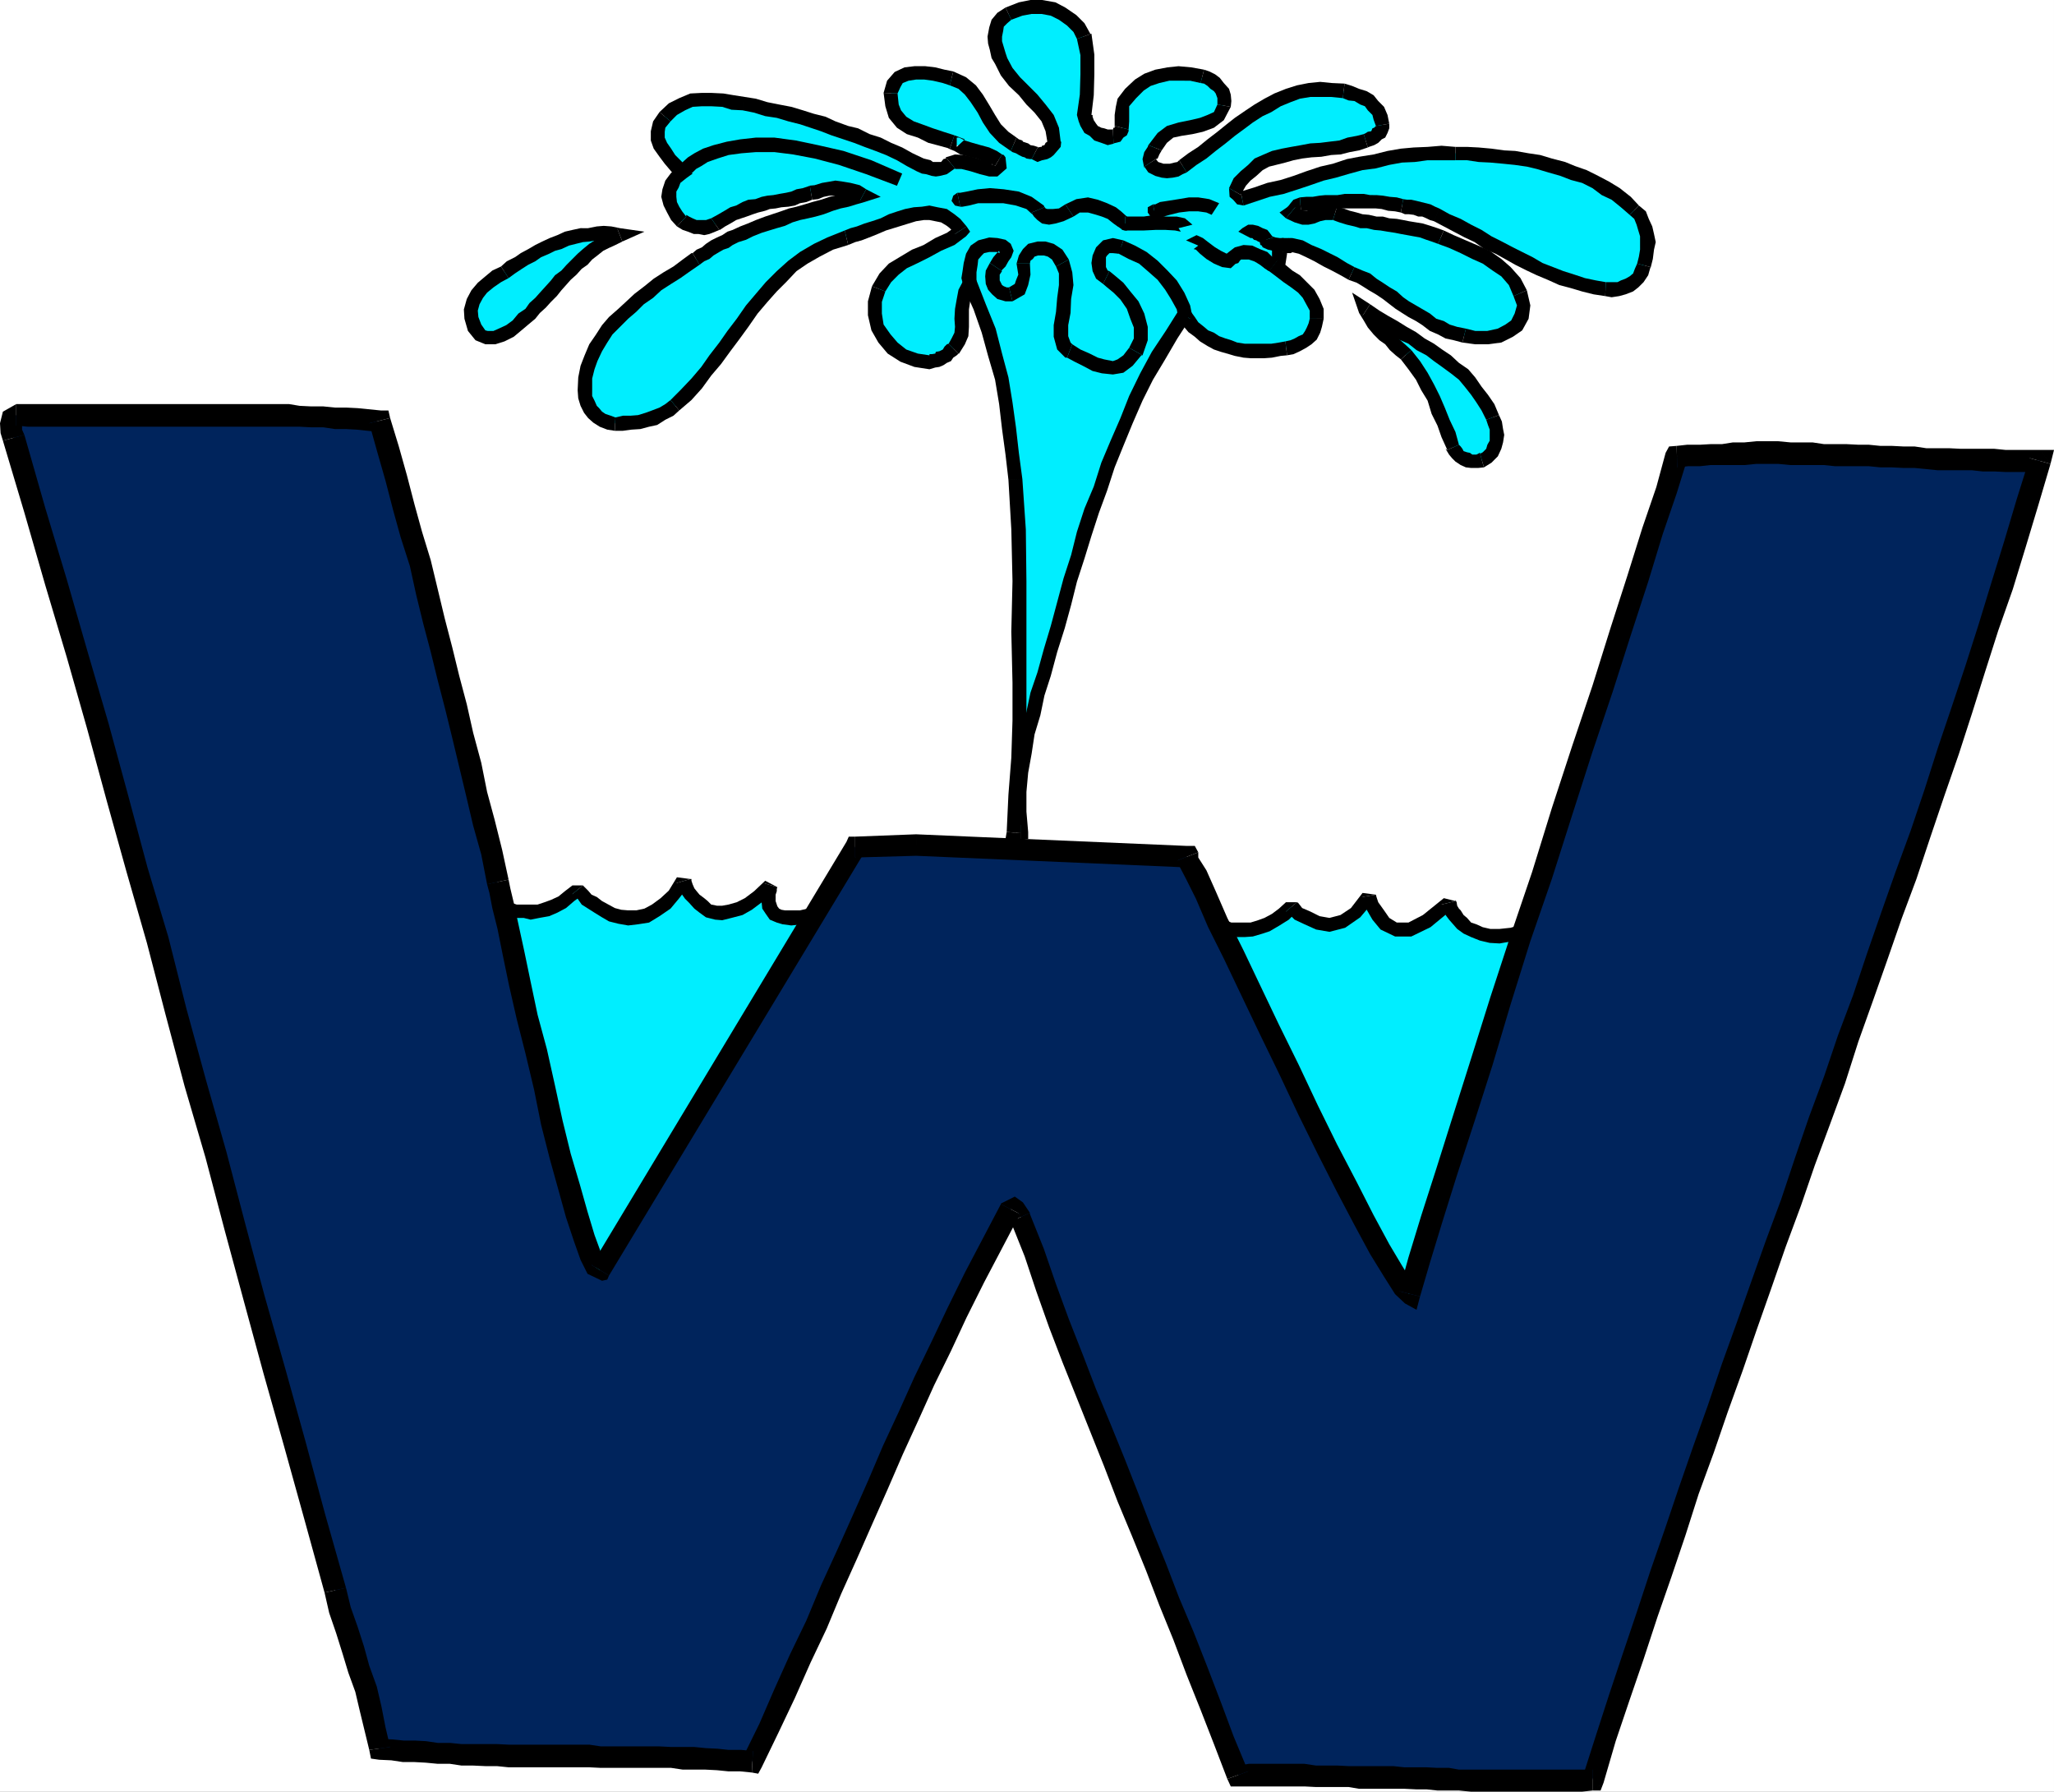 <svg xmlns="http://www.w3.org/2000/svg" width="353.801" height="308.602"><rect width="100%" height="100%" fill="#808080" stroke="none"/><path fill="#fff" fill-rule="evenodd" d="M0 308.602h353.8V0H0v308.602"/><path fill="#0ef" fill-rule="evenodd" d="M83.7 155h.202l.098.2.602.202.597.399.801.3.902.399 1 .2 1.098.1 1.2.2h1.202l1.2-.2 1.597-.1 1.301-.598 1.2-.7 1.5-1 1.3-1.3v.3l.402.399.5.3.797.7.801.699.902.602 1.399.699 1.199.601 1.3.598 1.4.102 1.5-.102 1.6-.398 1.602-.801 1.598-1.301 1.7-1.398 1.6-2.403v.203l.2.399.2.5.3.699.602.602.5.699.699.699 1 .902.898.399 2.203.398 1.399-.199 1.5-.5 1.601-1 1.899-1.098 1.8-1.902v.5l-.101.402v.7l-.3.597.3.703.102.7.199.597.601.703.7.399.898.3h1.3l1.602-.101 1.899-.598 2.398-.703 2.703-1.297 2.399-.402 1.3 1.402.301 2.7-.3 4.199-1.102 5.101-1.898 6-2 6.598-2.403 6.8-2.597 7-2.7 6.9-2.5 6.5-2.5 5.8-2 5-1.601 3.602-1.102 2.699-.398.898-24.899 2.102L83.7 155"/><path fill-rule="evenodd" d="M100.402 152.5h-1.8l-1.301 1-1.102.902-1.297.598-1.101.402-1.2.399H89l-.898-.301-.903-.3-.699-.4-.8-.1-.5-.298-.598-.3h-.2L83.2 156v.102l.403.3.398.098.8.3.802.4.898.402 1.2.398 1.202.102H90.2l1.203.3 1.5-.3 1.7-.301 1.398-.602 1.5-.797 1.402-1.203 1.5-1.097-1.8-.102 1.8-1.5"/><path fill-rule="evenodd" d="m118.902 151.402-2.3-.3-1.403 2.3-1.398 1.297-1.5 1.102-1.301.699-1.398.3h-1.403l-1.199-.1-1.098-.298-2.203-1.203-.898-.699-.899-.398-.601-.7-.602-.601-.297-.301-1.8 1.5.097.102.5.3.301.399.7 1 2.202 1.398 1.297.801 1.203.7 1.598.402 1.7.3 1.702-.203 1.899-.297 1.8-1.101 1.899-1.301 1.5-1.8 1.7-2.2-2.2-.398 2.402-.7"/><path fill-rule="evenodd" d="m133.902 152.8-2.101-1.1-1.899 1.8-1.601 1.2-1.399.702-1.402.399-1.098.199h-.902l-1-.2-.598-.6-.601-.5-.801-.598-.5-.602-.398-.5-.301-.7-.2-.6v-.298h-.199l-2.402.7.102.199v.398l.398.703 1 1.399.7.699.902 1 .898.7 1.102.8 1.597.402 1.203.098 1.598-.398 1.902-.5 1.598-.903 2-1.5 2.102-1.797-2.102-1.3 2.402.699"/><path fill-rule="evenodd" d="m144.402 154.402-2.8 1.098-2.102.902-1.7.399h-2.6l-.598-.102-.403-.199-.297-.398-.101-.301-.2-.602v-1.097l.2-.602v-.398l.101-.301-2.402-.7v.399l-.2.2v.402l-.1.898-.298.7.297.8.102 1 .601.902.7 1 1.199.5 1 .297 1.5.203 1.8-.203 2.098-.5 2.301-.898 3-1.301-1.098-2.098"/><path fill-rule="evenodd" d="m125.8 227.2 1.102-.7.399-.898 1.199-2.301 1.602-3.899 2.097-5 2.301-5.8 2.7-6.5 2.6-7 2.602-6.903 2.399-6.797 2.101-6.601 1.7-6.102 1.097-5.297.5-4.3-.5-3.301L147.5 154l-3.098.402 1.098 2.098 1.402-.398.598.597.102 2.403-.301 4-1.102 5.097-1.699 5.903-2.098 6.597-2.5 6.703-2.402 7-2.7 6.899-2.6 6.398-2.298 5.903-2 4.8-1.703 3.899-1 2.398-.398.903.8-.7.2 2.297h.8l.301-.699-1.101.7"/><path fill-rule="evenodd" d="m99.602 228.602 1.3.8 24.899-2.203-.2-2.297L100.7 227l1.301 1-2.398.602.398 1 .902-.2-1.3-.8"/><path fill-rule="evenodd" d="m84.402 154.102-1.8 1.097 17 73.403L102 228l-17-73.3-1.8 1.3 1.202-1.898-2.5-1.602.7 2.7 1.8-1.098"/><path fill="#0ef" fill-rule="evenodd" d="M206.7 158.102h.1l.2.3.602.098.5.402 1 .297.699.203 1 .399L212 160l1.102.102h1.3L215.7 160l1.403-.3 1.3-.5 1.297-.7 1.403-1.098 1.3-1.3.399.398.898.7 1.403.902 1.699.8 2.199.297 2.3-.5 2.4-1.5 2.1-2.797.2.399.402 1.199.899 1.602 1.3 1.5 1.801.898h2.297l3.203-1.3 3.7-3.298v.098l.097.5.203.402.2.598.597.602.602.8.601.7 1 .699 1.098.601 1.2.399 1.5.3 1.6.2 2-.2 2.302-.6 2.597-.802 2.703-1.199 2.399-.5 1.3 1.2.301 2.902-.3 4.097-1.102 5.301-1.898 5.902-2 6.598-2.403 7-2.597 6.902-2.7 6.797-2.601 6.403L254 217l-2.098 4.902-1.601 3.797-1 2.5-.399.801-11.601 1.2-30.602-72.098"/><path fill-rule="evenodd" d="M223.402 155.402H221.5l-1.2 1.098-1.198.902-1.301.7-1.102.398-1.297.402h-3.3l-1-.402-1-.098-.7-.402-.703-.2-.699-.398-.398-.203-.2-.199-1.3 2.102v.097l.3.203.598.297.8.301.7.402 1.2.297.8.102 1.3.5 1.302.101h1.3l1.399-.101 1.699-.5 1.2-.399 1.702-1 1.598-1 1.402-1.402H221.5l1.902-1.598"/><path fill-rule="evenodd" d="m237 154.102-2.3-.301-2 2.601-1.798 1.2-1.902.5-1.7-.301-1.6-.801-1.4-.598-.698-.902-.2-.098L221.5 157l.5.402 1 1 1.7.797 2 .903 2.3.398 2.7-.7 2.6-1.8 2.7-3.2-2.398-.3 2.398-.398"/><path fill-rule="evenodd" d="m250.7 155.2-2-.5-3.598 2.902-2.5 1.3h-2l-1.301-.8-.899-1.301-1-1.399-.3-.902-.102-.398-2.398.398.097.7.602 1.3 1.101 1.902 1.399 1.7 2.5 1.199h2.8l3.301-1.602 4-3.297-2.101-.601 2.398-.602"/><path fill-rule="evenodd" d="m267.3 157.402-2.6 1.098-2.5.7-2 .6-1.9.2h-1.6l-1.298-.3-1.101-.5-.899-.298-.703-.8-.597-.5-.5-.801-.301-.301-.301-.5-.098-.598-.203-.402v.2l-2.398.6v.2l.398.402.203.399.098.8.602.801.699.797.699.801 1.102.8 1.3.602 1.5.598 1.7.402 1.699.098 2.3-.398 2.098-.403 2.801-.898 2.902-1.102-1.101-2.297"/><path fill-rule="evenodd" d="m248.902 230.3 1-.698.399-.903 1-2.5 1.699-3.797 2-4.902 2.402-5.898 2.797-6.301 2.5-7 2.602-7 2.398-7 2.203-6.602 1.7-6 1-5.297.597-4.3-.597-3.2-2.102-2.101-3.2.601 1.102 2.297 1.5-.5.598.602.102 2.3L270.3 166l-1.102 5.102L267.5 177l-2.2 6.7-2.3 6.902-2.7 7-2.6 6.699-2.5 6.398-2.298 5.903-2 5-1.601 3.699-1.301 2.398-.3 1 1-.699.202 2.3h.7l.3-.698-1 .699"/><path fill-rule="evenodd" d="m236.2 230.7 1.1.702 11.602-1.101L248.7 228l-11.597 1 1.3.8-2.203.9.403.702h.699l-1.102-.703"/><path fill-rule="evenodd" d="m207.402 157-1.8 1.5 30.597 72.2 2.203-.9-30.601-72.198-1.7 1.5 1.301-2.102-3.3-2.2 1.5 3.7 1.8-1.5"/><path fill="#00245c" fill-rule="evenodd" d="m242.7 222.902 1.702-5.703 2.2-7.199 2.699-8.3 2.8-9.098 3.098-9.7 3.403-10.5L262 161.7l3.5-10.898 3.7-11 3.402-10.7 3.3-10.601 3.297-9.7 3-9.198 2.5-8.102 2.203-7 1.899-5.898 2-.102h2l1.8-.2h2l1.899-.3h13.7l2 .3h3.902l2 .2h1.8l2 .102h2l2 .199h1.899l2 .101h3.898l2 .297h2l1.801.102h9.902L349.2 86.5l-2.097 7.402-2.301 7-2.301 7.2-2.3 7.097-2.298 7-2.402 7.203-2.398 7.098-2.301 7.2-2.399 7.1-2.601 6.802-2.301 7.199-2.7 7-2.3 7-2.598 7.199-2.402 7-2.598 7.102-2.5 7-2.5 7.199-2.402 7.101-2.598 6.899-2.601 7.199-2.399 7.102-2.601 7-2.399 7.097-2.3 7.203L286 271l-2.398 7-2.301 7.2-2.399 7-2.3 7.3-2.301 7H272.5l-2 .3h-11.398l-2-.3H251.3l-1.7-.098h-5.699l-2-.203H238l-1.8-.098h-3.9l-1.898-.3h-17.101l-2.5-6-2.301-6-2.398-5.899-2.403-6-2.297-6.101-2.402-5.899-2.398-6-2.5-5.902-2.301-6-2.399-6.098-2.3-5.902-2.2-6-2.5-6-2.3-6.098-2.2-6-2-6.203-.402-.597-.5-.801-.598-.301-.3.2-3.2 5.8-3.101 6-2.899 5.902-2.8 6.098-2.903 5.902-2.699 6-2.598 5.899-2.703 6.101-2.597 6-2.801 5.899-2.602 6-2.699 6.101-2.598 5.899-2.703 6-2.699 5.699-3 6-2-.3h-2l-2-.098-1.898-.2h-4l-2-.101h-4l-2-.301h-16.2l-2-.098h-7.8L81.5 302.2h-2l-2-.2h-2.098l-4-.398h-2l-2-.199-2.101-.203-.602-3.398-.797-3.602-.902-3.398-1.098-3.301-1.101-3.3-1.102-3.4-1.097-3.6-.903-3.4-3.398-12.6-3.602-12.5-3.398-12.5-3.5-12.5-3.399-12.4-3.3-12.3-3.403-12.399-3.297-12.3-3.3-12.301-3.403-12.098-3.297-12.5-3.601-12.203-3.399-12.297-3.703-12.5L6 87.902 2.402 75.5 2 74.2l-.2-1.298.2-1 .8-.402h2l1.9.101h19.702L28.2 71.5h17.602l1.898.101h3.903l2 .301H55.7l2 .098h1.903l2 .2 2 .1 1.699.302 1.601 4.898 1.399 4.8 1.3 4.9 1.301 5 1.399 4.902 1.3 4.8 1.098 4.899 2.602 10 1.3 4.898 1.098 4.903 1.203 5.199L82 136.699l1.3 5 1.302 5.102 1.097 5.101.301 1.5.602 2.598 1 3.7.898 4.5 1.102 5.3 1.3 5.602L92.301 181l1.5 6.3 1.199 6 1.5 6 1.5 5.302 1.3 4.699 1.302 4 1 3.101 1 1.899.699.5 44-73 10.5-.301 46.601 2 .399.902L206 150.7l1.602 3.403 2.199 4.8 2.699 5.5 2.902 6.2 3.2 6.8 3.398 6.899 3.402 6.8 3.297 6.801 3.301 6.399 2.902 5.898 2.7 4.903 2.3 3.898 1.797 2.7 1 1.202"/><path fill-rule="evenodd" d="m288.8 76.8-1.898 1.2-1.601 5.902-2.399 7-2.601 8.297-2.899 9-3.101 9.903-3.5 10.398-3.5 10.7-3.399 11-3.703 10.902-3.5 10.699-3.297 10.5-3.101 9.8-2.899 9.2-2.601 8.101-2.2 7.2-1.601 5.8 3.602.899 1.699-5.801 2.101-6.898L251 202.3l3-9.2 3.102-9.699L260.199 173l3.403-10.898 3.699-10.7 3.5-11 3.5-10.902 3.5-10.398 3.101-9.7 3-9.203 2.5-8.199 2.399-7 1.8-5.8-1.699 1.3-.101-3.7-1.301.102-.598 1.098 1.899-1.2"/><path fill-rule="evenodd" d="m353.2 79.902-1.798-2.402H345.5l-2-.2h-5.8l-2-.1h-3.9l-2-.298h-1.898l-2-.101h-2l-2-.2h-1.8l-2-.101h-3.903l-2-.3h-3.797l-2.101-.2H302.5l-2 .2h-2l-1.898.3h-2l-1.801.102h-2.2l-1.8.199.101 3.699 1.899-.2h2l1.8-.198h5.899l2-.2h3.8l2.102.2h5.797l1.903.199h5.8l2 .199h2l2 .102h1.899l4 .398h5.898l1.801.2h2l2 .1h5.902l-1.8-2.398 3.597 1 .602-2.402h-2.399l1.797 2.402"/><path fill-rule="evenodd" d="m274.3 308.402 1.9-1.3 2.1-7.2 2.4-7.101 2.402-7 2.398-7.301 2.402-6.898 2.399-7.102 2.3-7.2 2.598-7.1 2.403-7 2.597-7.2 2.403-7 2.5-7.098 2.5-7.203 2.597-7 2.403-7 2.597-7 2.602-7.097 2.3-7.2 2.5-7 2.5-7.101 2.5-7.2 2.5-6.699 2.399-7.203 2.402-7.097 2.5-7.2 2.297-7.101 2.203-7 2.297-7.2 2.5-7.101 2.203-7.2 2.2-7.3 2.097-7.098-3.597-1-2.2 7-2.203 7.399-2.199 7.101-2.2 7.2-2.3 7.199-2.3 6.898-2.4 7.102-2.3 7.199-2.398 7.102-2.602 7.097-2.398 6.801-2.5 7.2-2.403 7.202-2.597 6.899-2.403 7.101-2.597 7-2.403 7-2.398 7.2-2.602 7-2.597 7.3-2.403 6.797-2.597 7.203-2.403 7.098-2.5 7-2.5 7.2-2.398 7.1-2.5 7.2-2.301 7-2.398 7.102-2.403 7.199-2.297 7.101-2.3 7.2 1.699-1.301v3.601h1.398l.5-1.3-1.898 1.3"/><path fill-rule="evenodd" d="m211.402 306.402 1.899 1.297h11.398l2 .102h5.602l1.8.3h7.801l2 .098h1.797l1.903.203h3.699l2.101.2H272.5l1.8-.2v-3.601h-23l-1.698-.301h-2l-1.903-.098h-3.797L240 304.2h-7.7l-1.898-.098H226.7l-2-.3h-9.597l-1.801.3 1.699 1-3.598 1.301.598 1.297h1.3l-1.898-1.297"/><path fill-rule="evenodd" d="m174.102 210.402 2.398 6 2 6 2.2 6.2 2.3 6 2.402 6 4.797 12 2.301 6 2.5 6 2.402 5.898 2.297 6 2.403 5.902 2.3 6.098 2.399 6 2.3 5.902 2.301 6 3.598-1.3-2.5-6-2.2-5.903-2.3-6-2.398-6.097-2.5-5.903-2.301-6-2.399-5.898-2.3-6-2.403-6.102-2.398-5.898-2.5-6-2.301-6-2.398-6.102-2.2-6-2.101-6.097-2.399-6v-.2l-3.3 1.5"/><path fill-rule="evenodd" d="m175.7 209.102-.2.199-1.3.398h-.5l.1.301.302.402 3.3-1.5-.601-.902-.602-.898-1.398-1-2.399 1.199v.101l3.297 1.7"/><path fill-rule="evenodd" d="m129.5 305.3 1.7-.898 2.902-6 2.8-5.902 2.7-6.098 2.8-5.902 2.5-6 2.7-6 2.597-5.898 2.703-6.102 2.598-6 2.7-5.898 2.702-6 2.899-5.903 2.699-5.797 3-6 3.102-5.902 3.097-5.898-3.297-1.7L166.2 219.2l-3 6.102-2.7 5.698-3 6.2-2.7 6-2.698 5.8-2.602 6.102-2.7 6.097-2.6 5.801-2.798 6.102-2.5 6-2.8 5.8-2.7 6-2.601 6-2.899 5.899 1.797-1.2-.199 3.7 1.102.199.597-1.098-1.699.899"/><path fill-rule="evenodd" d="m63.602 301.402 1.699 1.7 2.101.097 2 .301h2l1.899.102 2.101.199H77.5l2 .3h2l2.102.098h2l2 .203H101.5l2 .098h12.102l2 .3h3.898l2 .102 2 .2h2l2 .199.2-3.7-2-.199h-2.2l-1.898-.203-2-.097-2-.2h-4l-2-.101H103.5l-2-.3H87.602l-2-.099H79.5l-2-.203h-2.098l-2-.297-1.8-.101h-2l-2-.2-2-.101 1.597 1.402-3.597.5.3 1.5 1.399.2-1.7-1.7"/><path fill-rule="evenodd" d="m55.902 274.3.797 3.5 1.203 3.5L59 284.8l1 3.302 1.2 3.3.8 3.399 1.602 6.601 3.597-.5-.797-3.402-.703-3.598-.797-3.402-1.3-3.598-.903-3.3-1.097-3.403-1.2-3.398-.8-3.301-3.7.8"/><path fill-rule="evenodd" d="m.5 75.902 3.7 12.399 3.6 12.5 3.7 12.398L15 125.5l3.402 12.5 3.399 12.2 3.5 12.202L28.5 174.7l3.3 12.403 3.602 12.3 3.297 12.5 3.301 12.2 3.402 12.5 3.5 12.398 3.5 12.602 3.5 12.699 3.7-.801L56 260.8l-3.398-12.6-3.5-12.598-3.5-12.301L42.3 211 39 198.402l-3.5-12.3-3.398-12.403L29 161.402l-3.598-12-3.3-12.3-3.403-12.5-3.597-12.301L11.5 99.8 7.8 87.5 4.2 74.902l-3.7 1"/><path fill-rule="evenodd" d="m2.8 69.602-2.3 1.3-.5 2 .102 1.7.398 1.3 3.7-1L3.8 74v-1.098h-.1l-.9.399v-3.7"/><path fill-rule="evenodd" d="m67.2 72-1.598-1.3-4-.4-2-.1h-1.903l-2-.2h-2.097l-2-.098-1.801-.3h-47V73.3l2 .199h46.8l2 .102H55.7l2 .3h1.903l1.8.098 1.899.2 2 .202-1.7-1.5L67.2 72l-.297-1.3h-1.3L67.2 72"/><path fill-rule="evenodd" d="m87.602 151.5-1.102-5.098-1.3-5.203-1.298-4.797-1-5L81.5 126.2l-1.098-4.898-1.3-4.899-1.2-4.902-1.3-5-1.2-5-1.203-5-1.5-4.898-1.297-4.7-1.3-5-1.403-5L67.2 72l-3.597.902 1.398 5 1.402 4.899 1.297 5L69 92.5l1.602 5 1.097 5 1.203 4.902 1.297 4.899 1.203 4.898 1.297 5 1.203 4.903 2.399 10 1.199 5.097 1.402 5 1 5.102 3.7-.801"/><path fill-rule="evenodd" d="m101.902 217.902 1-.902 1.399.3-.801-1.6-1.098-3-1.203-4-1.297-4.598-1.601-5.403L96.902 193l-1.3-6-1.403-6.3-1.597-5.9-1.2-5.698-1.101-5.301-1-4.602-.801-3.699-.598-2.5-.3-1.5-3.7.8.399 1.5.5 2.602.898 3.598.903 4.5 1.097 5.3L89 175.5l1.5 5.902L92 187.7l1.2 6 1.5 5.903L96.2 205l1.3 4.7 1.402 4.202L100 217l1.2 2.402 2.5 1.2 1.202-.903-1.203.903.903-.2.3-.703-3-1.797"/><path fill-rule="evenodd" d="m147.3 144.102-1.5.898-43.898 72.902 3 1.797 44-72.898-1.601.898v-3.597h-1.102l-.398.898 1.5-.898"/><path fill-rule="evenodd" d="m157.8 143.7-10.5.402v3.597l10.5-.297V143.7m48.602 3.1-2-1.1-46.601-2v3.702l46.601 2-1.601-1.203 3.601-1.398-.601-1.102h-1.399l2 1.102"/><path fill-rule="evenodd" d="m241 222.402 2.7-1.203-.598-.597L241.5 218l-2.2-3.7-2.698-5-2.903-5.698-3.398-6.5-3.301-6.7-3.3-7-3.4-6.902-3.198-6.7-2.903-6.1-2.797-5.598-2-4.602-1.601-3.598-1.399-2.203v-.898l-3.601 1.398.3.903 1.2 2.3 1.699 3.399 2.102 4.898 2.699 5.403 3 6.3 3.199 6.7 3.402 7 3.297 7L227 198.8l3.3 6.5 3 5.699 2.7 5 2.402 3.902 1.899 3L242 224.5l2.602-1.2-2.602 1.2 2 1.102.602-2.301-3.602-.899"/><path fill="#0ef" fill-rule="evenodd" d="m86.902 46.7 1.2-.7 1.097-.7 1.102-.698L91.6 44l1-.8 1.4-.5 1.3-.5 1-.598 1.302-.301 1.3-.399 1.297-.402 1.102-.2 1.5-.198H104l2.602.398-1.102.5-1.2.602-1 .699-1.1.699-1 .7-1 1-.9.702-1 .899-.8 1-1 .898-.598 1.102-1 .898-.902 1L93 52l-.8 1.2-1 .8-.9.902L89 56l-1.3 1-1.2.7-1.3.6h-1.298l-1-.6-1.203-1.298-.5-1.5v-1.601L81.5 52l.8-1.3.9-1.098 1.1-1 1.302-1 1.3-.903"/><path fill-rule="evenodd" d="m107.2 41.602-.4-2.301-1.5-.301-1.3-.098-1.2.098-1.5.3H100l-1.398.302-1.301.3L96 40.5l-1.3.5-1.298.602-1.203.597-1.199.703-1.3.7-1 .699-1.4.699-1 .902 1.302 2 1.097-.8 1.203-.801L91 45.6l1.2-.6 1-.7 1.402-.6 1-.5 1.097-.298L98 42.301 99.2 42l1.202-.3 1.098-.098 1.3-.2h2.4l1.3.2-.2-2.301.9 2.3 3.8-1.699-4.2-.601.4 2.3"/><path fill-rule="evenodd" d="m92.2 54.902.8-1L94 53l.902-1 1-1 .797-1 .801-.898.8-.903 1-.898.9-1 1-.7.8-.902.902-.699 1-.8 1-.5 1.098-.5 1.2-.598-.9-2.301-1.398.601-1.203.598-1.097.8-1.102.7-1.098.902-.902.797-.898.903-1 1-.903 1-1.097.8-.7.899-.902 1-1 1.101-.8.899-1 .898-.7 1 1.7 1.703M80.602 57l1.3 1.602 1.7.699H85.3l1.601-.5L88.5 58l1.2-1 1.3-1.098 1.2-1-1.7-1.703-1.2.801-1 1.2-1.1.8-1.298.602L85 57h-1l-.398-.098-.7-1-2.3 1.098M86.3 45.902l-1.5.7-1.198 1-1.301 1.097L81.199 50l-.797 1.5-.5 1.8.098 1.602.602 2.098 2.3-1.098-.5-1.3-.101-1.102.3-1.098.598-1.101.703-.899L85 49.5l1.3-.898 1.302-.7-1.301-2"/><path fill="#0ef" fill-rule="evenodd" d="m242.3 61.2-1-.9-1-1-1-.8-.898-.8-1-.798-.703-1.203-.699-1.097-.598-1.102 1.598.902 1.402.899L240 56.402l1.7.899 1.402 1 1.699.898 1.5 1 1.398 1 1.602 1.102 1.398 1 1.203 1.199 1.297 1.3 1.102 1.4 1.101 1.402.899 1.597.8 1.703.301 1 .2 1 .097 1-.097 1.098-.2.902-.5 1-.703.899-1 .5-.898.199h-.7l-.699-.2-.8-.398-.801-.3L251 78l-.598-.5-.101-.598-1-2-.602-2.101-1-2.102-.699-2-1.098-2.097-.902-1.7-1.3-2-1.4-1.703"/><path fill-rule="evenodd" d="m236 52.402-1.898 1.5.8 1.297.7 1.203 1 1.2 1 1 1 .699.8 1 1 .898.899.703 1.8-1.601-1.101-1-.898-.801-.801-.898-1-.7-.899-1-.8-1-.5-.902-.5-.8-1.903 1.202 1.301-2-3.098-2 1.2 3.5 1.898-1.5"/><path fill-rule="evenodd" d="m258.2 71.5-.798-1.898L256.301 68l-1.102-1.398L254.102 65l-1.2-1.398-1.601-1.102-1.399-1.3-1.5-1-1.402-1-1.598-.9-1.5-1.1-1.601-.9-1.602-1-1.597-.898-1.5-.902L236 52.402l-1.3 2 1.702 1.098 1.399.902 1.601.899L241 58.5l1.602.7L244 60.3l1.7.9 1.3 1 1.402 1 1.5 1.1 1.399 1.102 1 1.2L253.402 68l.899 1.3.898 1.4.801 1.6 2.2-.8"/><path fill-rule="evenodd" d="m255.602 80.5 1.3-.8L258 78.601l.602-1.301.3-1.102.2-1.297-.2-1-.203-1.3-.5-1.102-2.199.8.3.9.302.8v1.902l-.403.7-.199.699-.598.601-.703.399.203-.301.7 2.5"/><path fill-rule="evenodd" d="m249.3 77.5-.3-.2.602 1 .5.602.597.598.903.602.898.398.902.102h1.2l1-.102-.7-2.5-.601.3h-.7l-.402-.3-.5-.098-.597-.203-.2-.398-.3-.399-.301-.3-2 .898"/><path fill-rule="evenodd" d="m241.3 61.902 1.302 1.7 1.3 1.8.899 1.797L245.902 69l.7 2.3 1 2 .699 2 1 2.2 2-.898-.602-2.2-1-2.101-.797-2-.902-2.102-1-2-1.098-2-1.3-2-1.5-1.898-1.801 1.601"/><path fill="#fff" fill-rule="evenodd" d="m193.8 72.902-2.1 5.399-2 5-1.7 5.601-1.898 5.297-1.602 5.403-1.5 5.597-1.598 5.5-1.601 5.5-1 3.301-.899 3.3-.8 3.4-.403 3.3-.597 3.602-.2 3.3-.203 3.399.203 3.5h-1.5l.598-6.399.402-6.402.297-6.398v-6.5l-.199-8.801.2-8.7-.2-8.902-.7-8.699-.198-2.398-.403-2.403-.097-2.398-.403-2.399h20.102M117 37.7l-.7-.798-.698-1.203-.102-.898-.3-1.102.3-1.097.3-1.102.5-.898 1.2-.903-1-1.097-1-1.2-1-1-.7-1.3-.5-1.102-.1-1.3.402-1.298L114.5 20l1.5-1.3 1.5-.7 1.602-.598 1.8-.101h1.598l1.902.101 1.797.2 1.903.398 2 .3 2.097.4 1.903.6 2 .5 1.8.5 2 .602 1.899.5 1.8.598 2 .7 1.899.702 1.7.797 2 .801 1.702.602 1.899 1 1.8.8 1.899 1 .7.2.702.398.797.102h1.203L162.5 29l.7-.398.6-.602.7-.098 1.3.098 1.7.402 1.602.297 1.398.403h1.2l.5-.403-.098-1.297-1-.3-1-.5-1.602-.403-1.398-.597-1.301-.301-1-.301-.602-.398-.297-.2-1.8-.703-1.801-.398-1.801-.602-1.7-.699-1.398-.898L154.2 19.8l-.699-1.7v-2l.402-1.699.899-1 1.3-.601 1.399-.399h1.7l1.702.399 1.597.2 1.3.402 1.802.899 1.5 1.101L168.199 17l1.102 1.7 1.101 1.902 1.098 1.5 1.402 1.597 1.7 1.301.398.102.5.199.402.101.598.2.3.3.302.098.597.2.5.202.602.2h.601l.5-.2.5-.402.399-.098.398-.601.203-.301.098-.598-.3-2.3-.7-1.801-1.3-1.602L177.7 17l-1.2-1.398-1.7-1.5-1.3-1.7-1.098-1.8-.3-1.102-.403-1.098-.199-1.101-.098-1 .098-1.2.3-1.101.802-.898 1.097-.7 2-1 1.801-.3h2l1.902.597 1.598.703 1.7 1 1.1 1.297.9 1.703.702 3.098v3.3l-.601 7v.802l.398.699.602.699.601.602.7.5.898.3.8.297 1-.297.4-.101.5-.399.402-.3.199-.5v-3.403l.398-.898 1-1.7 1.5-1.402 1.5-1 1.703-.699 1.7-.3H203l2 .1 2 .5 1 .102.7.297.702.602L210 15l.5.7.2.702.1 1-.1.899L210 20l-1.5.902-1.7.5-1.6.297-1.798.403-1.902.597-1.398 1L199 25.301l-.398.699-.403.7-.398.702.3.598.7.7.601.402.899.199.699.199.7-.2 1-.198.402-.102.597-.398 1.703-1.2L207 26.2l1.7-1.2 1.6-1.3 1.7-1.098 1.402-1.301 1.7-1.2L216.699 19l1.703-.898L220 17.3l2-.899 1.7-.402 1.902-.398 1.8-.2h2l2 .297L232.7 16l1 .3 1.203.602.899.5.8.899.7 1 .5.8.398 1.301V22l-.199.3-.398.4-.301.402-.602.3-.5.297-.398.301-.5.2-1.602.5-1.398.402-1.602.199-1.699.101-1.398.2-1.7.398-1.601.2-1.7.202-1.5.297-1.601.403-1.2.5-1.6.8-1 .899-1.098 1-1.2 1.199-.703 1.5v.2l.403.5.597.3h.3l2.102-.398 2.5-.801L220.8 32l4.601-1.398 2.2-.602 2.398-.7 2.102-.6 2.5-.5 2.097-.598 2.403-.301L241.3 27l2.398-.398 2.203-.2h4.797l2 .2h2l2.203.097 4 .602 2.098.101 2.2.598 2 .402 2 .598 1.8.7 2 .702 1.902.899 1.7 1.101L280 34.801l1.602 1.5.398.3.2.399.3.3.2.4h-33.798l-.5-.098L248 37.3h-.3l-.298-.301-.601-.398-.801-.2-.598-.101-.8-.301-.7-.098L243 35.7l-.7-.098-.8-.199-1.098-.203-2.203-.398h-1.097L236 34.6h-5.598l-1 .2h-2.101l-1.2.199-1.101.2h-1.098l-.3.202-.5.297-.301.602-.399.3 1 .7h2.899l1-.301.8-.399H229l1 .301h.3l.4.098.3.3h.7l.402.302h.398l.402.097h-69.5l-.902-.398-1-.399-1-.3h-1.098l-1.203.3-1 .098-1.297.3-1.101.4h-20.2l1.899-.4 1.602-.698 1.8-.602 1.7-.398L143.5 35l1.602-.398 1.8-.602 1.7-.398L147.5 33l-1.098-.398-1.101-.2h-1.399l-1 .2-1.101.199-1 .199-1.2.402-1 .2-.8.097-.899.301-1 .3-.902.102-.898.2-.903.199-2 .398-1 .203-.898.297-.801.301-1 .3-.898.602-1 .399-.801.398H117"/><path fill="#fff" fill-rule="evenodd" d="m124.8 37.7-.398.202-.402.2-.398.199-.301.398-.801.203-.598.399H120.5l-.898-.301-.7-.098-.703-.402-.699-.398v-.2h-.3l-.2-.203h7.8m30 .001-1.3.402-1 .398-1.3.5-1.098.3-1.2.602-1.101.399-1 .398-1.2.301-2.5 1-2.3 1-2.301 1.3-2 1.602-2 1.7-1.7 1.898-1.6 1.8-1.7 2-1.598 2.2-1.5 2.2-1.601 2-1.5 2.202-1.7 2L120 66.2l-1.8 1.8-1.9 1.902-.8.598-.898.602-1 .398-1 .5-1 .3-1.102.302-1.2.199-1.1.101h-2.298l-1.101-.101-.899-.5-1-.399-.703-.8-.597-.801-.403-.801-.297-1.2-.203-1.1.203-2 .399-1.9.601-1.698.7-1.7.898-1.601 1.102-1.399 1.3-1.601L107.2 54l1.403-1.3 1.597-1.2 1.602-1.3 1.5-1.098L115 48l1.602-1.3 1.699-1.098 1.601-1 .899-.602.699-.598.8-.402.9-.398.8-.602.902-.398.7-.602 1-.3 1.097-.4.903-.6.898-.4 1.102-.3.898-.3 1.102-.4 1.199-.398.8-.203h20.2m78.101.001 1.098.202.902.2 1.797.398h1.102l.898.2 1 .202h1l1 .098.903.3h.898l.902.302 1.2.097.8.403.797.398.801.402 2.102.7 2 1 2 .8 1.898.899 1.7 1.101 1.702 1.5 1.297 1.399 1.203 2.101.5 2.2-.203 1.8-.898 1.5L260 57l-1.8.7-1.9.3h-2.198l-2-.098-1.2-.3-1.601-.602-1.301-.598-1.2-.5-1.1-.703-1.298-.797-1.101-.703-1-1L241 52l-1.098-.7-1.203-.898-1.097-.8-1-.7-1.301-.703-1.2-.597-1.199-.5-1.5-.801-1.402-.899-1.598-.703L227 44l-1.398-.8-1.5-.5-1.7-.4-1.601-.1-.5.5.101 1-.101 1.3-1 .902 1.3.797 1.399.903 1.102 1 1.199.898 1.101 1.102.7 1.3.597 1.399.102 1.601-.102 1.098-.398 1-.602.7-.597.8-.801.5-.7.3-1 .4-1.101.202-1.098.297-1.3.102-1.301.199h-2.399l-1.203-.2-1.199-.1-1.2-.298-1.1-.3-1-.602-1.2-.5-1.098-.598-1-.703-.8-.898-.801-1-.7-1-1.402 2.101-1.597 2.2L199.699 61l-1.297 2.3-1.3 2.5-1 2.4L195 70.5l-1.2 2.402h-20.1l-.298-3-.601-3.3-.7-2.801-.699-3.2-1-2.902-.902-3.097-1.098-3-1.3-2.7-.7 1.297-.402 1.403-.2 1.597-.198 1.703v1.399l-.2 1.3-.3 1.2-.7 1.101-.5.399-.5.3-.3.399-.602.3-.598.4-.5.5-.703.1h-.597l-2.301-.398-2.301-.703-1.8-1.297-1.5-1.601-1-2-.598-2V52l.699-2.098 1.199-2 1.402-1.601L155.801 45l1.699-.8 4-2 2.102-1.2 1.8-1.3-.3-.7-.602-.5-.598-.398-.5-.403h69.5m49.798.001.8 1.6.402 2.102-.3 2.2-.301 2.3-.602 1-.5 1-.699.7-1 .5-.898.398-1 .402h-2l-1.903-.402-1.797-.398-1.902-.5-1.7-.602-1.8-.7-1.598-.698-1.902-.7-1.598-1L260.7 44l-1.597-1-1.7-.8-1.8-.9-1.602-1-1.7-1-1.6-.8-1.798-.8H282.7"/><path fill="#0ef" fill-rule="evenodd" d="m153.5 16.102.402-1.7.899-1 1.3-.601 1.399-.399h1.7l1.702.399L162.5 13l1.3.402 1.802.899 1.5 1.101L168.199 17l1.102 1.7 1.101 1.902 1.098 1.5 1.402 1.597 1.7 1.301.398.102.5.199.402.101.598.2.3.3.302.098.597.2.5.202.602.2h.601l.5-.2.5-.402.399-.098.398-.601.203-.301.098-.598-.3-2.3-.7-1.801-1.3-1.602L177.7 17l-1.2-1.398-1.7-1.5-1.3-1.7-1.098-1.8-.3-1.102-.403-1.098-.199-1.101-.098-1 .098-1.2.3-1.101.802-.898 1.097-.7 2-1 1.801-.3h2l1.902.597 1.598.703 1.7 1 1.1 1.297.9 1.703.702 3.098v3.3l-.601 7v.802l.398.699.602.699.601.602.7.5.898.3.8.297 1-.297.4-.101.5-.399.402-.3.199-.5v-3.403l.398-.898 1-1.7 1.5-1.402 1.5-1 1.703-.699 1.7-.3H203l2 .1 2 .5 1 .102.7.297.702.602L210 15l.5.7.2.702.1 1-.1.899L210 20l-1.5.902-1.7.5-1.6.297-1.798.403-1.902.597-1.398 1L199 25.301l-.398.699-.403.7-.398.702.3.598.7.7.601.402.899.199.699.199.7-.2 1-.198.402-.102.597-.398 1.703-1.2L207 26.2l1.7-1.2 1.6-1.3 1.7-1.098 1.402-1.301 1.7-1.2L216.699 19l1.703-.898L220 17.3l2-.899 1.7-.402 1.902-.398 1.8-.2h2l2 .297L232.7 16l1 .3 1.203.602.899.5.8.899.7 1 .5.8.398 1.301V22l-.199.3-.398.4-.301.402-.602.3-.5.297-.398.301-.5.2-1.602.5-1.398.402-1.602.199-1.699.101-1.398.2-1.7.398-1.601.2-1.7.202-1.5.297-1.601.403-1.2.5-1.6.8-1 .899-1.098 1-1.2 1.199-.703 1.5v.2l.403.5.597.3h.3l2.102-.398 2.5-.801L220.8 32l4.601-1.398 2.2-.602 2.398-.7 2.102-.6 2.5-.5 2.097-.598 2.403-.301L241.3 27l2.398-.398 2.203-.2h4.797l2 .2h2l2.203.097 4 .602 2.098.101 2.2.598 2 .402 2 .598 1.8.7 2 .702 1.902.899 1.7 1.101L280 34.801l1.602 1.5.699 1 .601 1 .598 1 .102 1.199.3 1.2V43l-.3 1.3-.301 1.602-.602 1-.5 1-.699.7-1 .5-.898.398-1 .402h-2l-1.903-.402-2.097-.398-1.801-.5-1.801-.7-1.8-.8-1.9-.801-1.8-.899-1.898-.8-1.602-1-1.8-.903-1.9-1-1.6-1-1.798-1-1.902-.797-1.7-1-1.898-.902-.601-.398-.801-.2-.598-.101-.8-.301-.7-.098L243 35.7l-.7-.097-.8-.2-1.098-.203-2.203-.398h-1.097L236 34.6h-5.598l-1 .2h-2.101l-1.2.199-1.101.2h-1.098l-.3.202-.5.297-.301.602-.399.3 1 .7h2.899l1-.301.8-.398H229l1 .3 1 .399 1.102.3 1.3.098 1.2.203 1 .2L237 38.3l1 .199 1.102.2 1.3.202L241.5 39l1.102.3h1.097l1.301.4 1 .202 1 .399 1 .601 2.102.7 2 1 2 .8 1.898.899 1.7 1.101 1.702 1.5 1.297 1.399 1.203 2.101.5 2.2-.203 1.8-.898 1.5L260 57l-1.8.7-1.9.3h-2.198l-2-.098-1.2-.3-1.601-.602-1.301-.598-1.2-.5-1.1-.703-1.298-.797-1.101-.703-1-1L241 52l-1.098-.7-1.203-.898-1.097-.8-1-.7-1.301-.703-1.2-.597-1.199-.5-1.5-.801-1.402-.899-1.598-.703L227 44l-1.398-.8-1.5-.5-1.7-.4-1.601-.1-.5.5.101 1-.101 1.3-1 .902 1.3.797 1.399.903 1.102 1 1.199.898 1.101 1.102.7 1.3.597 1.399.102 1.601-.102 1.098-.398 1-.602.7-.597.8-.801.5-.7.3-1 .4-1.101.202-1.098.297-1.3.102-1.301.199h-2.399l-1.203-.2-1.199-.1-1.2-.298-1.1-.3-1-.602-1.2-.5-1.098-.598-1-.703-.8-.898-.801-1-.7-1-2.402 3.398-2.199 3.5-2 3.703-1.8 3.797-1.598 3.602-1.7 3.898-1.601 3.903-1.399 4.097-1.203 3.703L186.801 92l-1.301 3.902-1 4.2-1.3 4-1.098 4-1.102 4-1.2 4.097-1 3.301-.898 3.3-.8 3.4-.403 3.3-.597 3.602-.2 3.3-.203 3.399.203 3.5h-1.5l.598-6.399.402-6.402.297-6.398v-6.5l-.199-8.801.2-8.7-.2-8.902-.7-8.699-.398-4.5-.601-4.098-.602-4.402-.797-4.3-.902-4.2-1.3-4-1.4-4-1.698-4.098-.7 1.297-.402 1.403-.2 1.597-.198 1.703v1.399l-.2 1.3-.3 1.2-.7 1.101-.5.399-.5.3-.3.399-.602.3-.598.4-.5.5-.703.1h-.597l-2.301-.398-2.301-.703-1.8-1.297-1.5-1.601-1-2-.598-2V52l.699-2.098 1.199-2 1.402-1.601L155.801 45l1.699-.8 4-2 2.102-1.2 1.8-1.3-.902-1-.898-1-1.102-.4-1.098-.398-1.3-.3-1.301.3L157.5 37l-1.3.3-1.4.302-1.3.5-1.398.597-1.301.602-1.602.398-1.097.403-1.2.597-1.3.301-2.5 1-2.301 1-2.301 1.3-2 1.602-2 1.7-1.7 1.898-1.6 1.8-1.7 2-1.598 2.2-1.5 2.2-1.601 2-1.5 2.202-1.7 2L120 66.2l-1.8 1.8-1.9 1.902-1.1.797-1.098.602-1.2.699-1.3.3-1.403.5-1.597.102h-2.7l-1.101-.101-.899-.5-1-.399-.703-.8-.597-.801-.403-.801-.297-1.2-.203-1.1.203-2 .399-1.9.601-1.698.7-1.7.898-1.601 1.102-1.399 1.3-1.601L107.2 54l1.403-1.3 1.597-1.2 1.602-1.3 1.5-1.098L115 48l1.602-1.3 1.699-1.098 1.601-1 .899-.602.699-.598.8-.402.9-.398.8-.602.902-.398.7-.602 1-.3 1.5-.598 1.199-.5 1.3-.602 1.598-.5 1.203-.398 1.399-.5 1.3-.301 1.399-.399 1.402-.601 1.399-.399 1.3-.3 1.5-.403 1.399-.398 1.3-.399 1.5-.5 1.302-.3L147.5 33l-1.098-.398-1.101-.2h-1.399l-1 .2-1.101.199-1 .199-1.2.402-1 .2-1.101.3-1 .098-.898.3-1.102.102-1.098.2-.902.398-1.2.2-.8.202-1.2.297-1 .301-1 .402-1.1.5-.9.399-1.1.601-.9.797-.8.203-.598.399H120.5l-.898-.3-.7-.099-.703-.402-.699-.398-1-.801L116 36l-.5-1-.3-1.098.6-2.203.5-1.097 1.2-.903-1-1.097-1-1.2-1-1-.7-1.3-.5-1.102-.1-1.3.402-1.298L114.5 20l1.5-1.3 1.5-.7 1.602-.598 1.8-.101h1.598l1.902.101 1.797.2 1.903.398 2 .3 2.097.4 1.903.6 2 .5 1.8.5 2 .602 1.899.5 1.8.598 2 .7 1.899.702 1.7.797 2 .801 1.702.602 1.899 1 1.8.8 1.899 1 .7.2.702.398.797.102h1.203L162.5 29l.7-.398.6-.602.7-.098 1.3.098 1.7.402 1.602.297 1.398.403h1.2l.5-.403-.098-1.297-1-.3-1-.5-1.602-.403-1.398-.597-1.301-.301-1-.301-.602-.398-.297-.2-1.8-.703-1.801-.398-1.801-.602-1.7-.699-1.398-.898L154.2 19.8l-.699-1.7v-2"/><path fill-rule="evenodd" d="m164.2 12.3-1.5-.3-1.598-.398-1.7-.2H157.5l-1.7.2-1.698.8-1.301 1.5-.602 2.098 2.403.102.5-1.102.398-.7 1-.398 1.3-.203h1.4l1.5.203 1.702.399 1.2.398.597-2.398"/><path fill-rule="evenodd" d="m175.102 23.7-1.403-1-1.297-1.298-1-1.601-1-1.7-1.101-1.8-1.2-1.602-1.699-1.398-2.203-1-.597 2.398 1.5.602 1.097 1 1 1.3 1.203 1.801.899 1.7 1.199 1.8 1.602 1.7 2 1.398 1-2.3"/><path fill-rule="evenodd" d="M178.8 25.3h-.1l-.598-.198L177.5 25l-.398-.3-.301-.098-.602-.2-.097-.203L175.5 24l-.398-.3-1 2.3.3.2.598.202.5.297.602.301.398.102.3.199.602.101h.297l1.102-2.101"/><path fill-rule="evenodd" d="m180.402 24.402-.3.2-.2.398-.402.102-.098.199h-.203l-.398.101v-.101l-1.102 2.101 1 .5.801-.3.902-.2.598-.3.5-.403.602-.699.597-.7.102-.898h-2.399m-9-13.402 1 2 1.399 1.8 1.699 1.602L176.8 18l1.4 1.402 1.202 1.5.7 1.7.3 1.8h2.297L182.402 22l-.902-2.2-1.398-1.8-1.403-1.7-1.597-1.6-1.403-1.4-1.297-1.6-.902-1.7-2.098 1m1.798-9.7-1.4.9-1 1.202-.398 1.297-.3 1.602.097 1.199.301 1.102.3 1.398.602 1 2.098-1-.3-.898-.298-1-.3-1V6.3l.199-1 .101-.7.598-.6.7-.598-1-2.101"/><path fill-rule="evenodd" d="M188 5.8h-.2l-1-1.8-1.398-1.398L183.5 1.3l-1.7-.899L179.5 0h-2l-2 .402-2.3.899 1 2.101 1.902-.703 1.597-.297h1.703L181 2.7l1.402.703 1.399 1 1.101 1.098.598 1.2 2.5-.9"/><path fill-rule="evenodd" d="M188.2 19.8h-.2l.402-3.398.098-3.601V9.402l-.5-3.601-2.5.898.602 2.801v3.3L186 16.3l-.5 3.5h2.7m3.5 2.5h-.9l-.6-.198-.5-.102-.598-.3-.301-.4-.399-.6-.203-.598V19.8H185.5l.3 1.101.302.797.699 1.203.898.5.801.797 1.2.403 1.1.398 1.2-.3h-.2l-.1-2.4"/><path fill-rule="evenodd" d="M192 21.7v.3h-.2l-.1.3.1 2.4 1.2-.298.5-.703.602-.398.3-.7v-.3L192 21.699"/><path fill-rule="evenodd" d="m192.5 17-.3 1.402-.2 1.399v1.898l2.402.602.098-1.399v-2.601l-2-1.301m14.902-5-2.203-.398-2.199-.2-1.898.2L199 12l-1.898.7-1.602 1-1.7 1.6-1.3 1.7 2 1.3 1.2-1.398 1.3-1.3 1.2-.801 1.5-.5 1.702-.399H205l1.8.399.602-2.301"/><path fill-rule="evenodd" d="m212 18.402.102-1-.102-1.101-.3-1-.9-1-.698-.899-.801-.601-1-.5-.899-.301-.601 2.3.601.102.598.399.5.5.602.398.3.403.297.8V18l2.301.402"/><path fill-rule="evenodd" d="m200.102 25.902.898-1.3 1.102-.903 1.398-.297 1.902-.3 1.797-.403 1.903-.699 1.699-1.3L212 18.401 209.7 18l-.598 1.3-1.102.5-1.3.5-1.7.4-2 .402-2 .597-1.598 1.203L197.801 25l2.3.902"/><path fill-rule="evenodd" d="m199.102 27.402-.102-.101.102.101.3-.101.297-.7.403-.699L197.8 25l-.102.3-.597.9-.301 1.202.3 1.598v-.3l2-1.298"/><path fill-rule="evenodd" d="m203.102 27.602-.301.3-.5.098-.801.2h-1.098l-.601-.2-.301-.098-.398-.5-2 1.297.699 1 1.199.602 1.102.3.898.098 1-.097 1-.2.7-.402.702-.3-1.3-2.098"/><path fill-rule="evenodd" d="m231.602 14.402-2.2-.101-2-.2-2 .2-2 .398-1.902.602-2 .8-1.7.899-1.698 1-1.5 1-1.903 1.3-1.398 1.102-1.602 1.297L208 24l-1.598 1.3-1.703 1.102-1.597 1.2 1.3 2.097 1.7-1.297 1.699-1.101L209.402 26l1.7-1.3 1.597-1.298 1.5-1.101 1.602-1.2L217.5 20l1.5-.7 1.602-1 1.699-.698 1.601-.602 1.797-.3h3.602l2 .202.3-2.5"/><path fill-rule="evenodd" d="m239.3 21.3-.3-1.5-.598-1.398-1-1-.8-1-1.2-.703-1.3-.398-1.2-.5-1.3-.399-.301 2.5 1 .399 1 .101 1 .598.8.3.5.7.801.8.2.802.398 1.097 2.3-.398"/><path fill-rule="evenodd" d="m235.602 25.402.199-.101.601-.2.297-.101.703-.398L238 24l.602-.3.398-.798.3-.8V21.3l-2.3.398-.3.301-.298.102-.203.5-.597.097-.301.203-.399.2.7 2.3"/><path fill-rule="evenodd" d="M213.8 33.602v-.2l.802-1.402.8-.898 1-.801 1.098-1 1.102-.602 1.199-.297 1.601-.402 1.399-.398 1.5-.301 1.601-.2 1.7-.101 1.699-.3 1.601-.098 1.598-.403 1.602-.297 1.5-.5-.7-2.3-1.203.3-1.597.297-1.403.5-1.699.203-1.598.2-1.703.097-1.597.301-1.7.3-1.601.302-1.7.398-1.402.602-1.597.699L215 28.402l-1.3 1.098-1.2 1.2-.8 1.702 2.1 1.2"/><path fill-rule="evenodd" d="M213.7 33h.5l-.4-.398v1l-2.1-1.2.1 1.5.602.5.7.797 1.097.203-.5-2.402"/><path fill-rule="evenodd" d="m250.7 25.3-2.4-.198-2.398.199-2.402.101-2.2.2L239 26l-2.398.602-2.5.398-2.102.402-2.398.797-2.2.5L225 29.5l-2.2.8-2.198.7-2.301.5-2.301.8-2.3.7.5 2.402 4.5-1.5 2.402-.5 2.5-.8 2.097-.7 2.301-.8 2.102-.5 2.398-.7 2.2-.601L237 29l2.3-.598 2.2-.402 2.2-.098 2.202-.3h4.797V25.3"/><path fill-rule="evenodd" d="m282.3 35.402-1.398-1.5-1.902-1.5-1.8-1.101-1.9-1-2-1-2-.7-1.698-.699-2.301-.601-2-.602-2-.297L261 26l-1.898-.098-2.2-.3-2.203-.2-2-.101h-2v2.3h2l2 .301 2 .098 2.203.2 2 .202L263 28.7l1.7.403 2 .597 2.1.602 1.802.699 1.898.5 1.8.902 1.602 1.2 1.7.8 1.597 1.297L280.7 37l1.602-1.598"/><path fill-rule="evenodd" d="M284.3 46v.2l.4-1.598.202-1.602.297-1.3-.297-1.4-.3-1.3-.602-1.3-.5-1.298-1.2-1L280.7 37l.8.7.402 1 .297 1 .301 1V43l-.2 1.2-.3 1.202 2.3.598"/><path fill-rule="evenodd" d="m276.5 51 1.102.2 1.3-.2 1.098-.3 1.3-.5.9-.7.902-.898.8-1.2.399-1.402-2.301-.598-.398.899-.301.8-.602.5L280 48l-.8.3-.598.302h-2L276.5 51"/><path fill-rule="evenodd" d="m247 38.102 1.7.898 1.702.902 1.899 1L254 41.7l1.7 1.203 1.902.797 1.8 1 1.598.903 2 1 1.7.8 1.902.797 2 .903 1.898.5 2 .597 2 .5 2 .301.102-2.398-1.7-.301-1.902-.399-1.8-.601-1.9-.602-3.6-1.398-1.7-1-1.8-.899-1.598-.8-1.903-1-1.797-.903-1.703-1.097-1.797-.903-1.8-1-1.903-.797-1.797-1-.902 2.2m-5.7-1.501.7.3h.7l.8.098.8.3h.7l.7.302.6.3.7.2.902-2.2-.703-.3-.797-.403-2.402-.597-.898-.2h-.7l-.703-.101-.398 2.3"/><path fill-rule="evenodd" d="m224.102 36.402 1-.101h1.199l1.101-.301h2l1.297-.098H237l1 .098 1.102.3 1.199.102 1 .2.398-2.301-1.097-.301-1.2-.098-1.203-.203-1.097-.098H236l-1.098-.199h-3.3l-1.2.2h-2.101l-1 .097-1.2.203H225l-1.098.098.2 2.402"/><path fill-rule="evenodd" d="M223.102 35.7v1.902l.597-.602.403-.398v-.2l-.2-2.402-1.101.402-.5.598-.301.402-.3.297-.2 1.903.2-1.903-1.298.903 1.098 1 1.602-1.903"/><path fill-rule="evenodd" d="M230.3 35.602v.097l-1.3-.297-1 .2-1.2.097-.898.301-.8.3h-.7l-.5-.3-.8-.3-1.602 1.902 1.5.699 1.3.398h1.102l1-.199 1-.398.899-.2h1.3l.7-2.3"/><path fill-rule="evenodd" d="m248.7 39.7-1.098-.4-1.2-.398-1.3-.402-1.2-.2-1.203-.198-1-.2-1.097-.203-1.301-.097-1.102-.301h-1.097L235.8 37l-1.102-.098-1-.3-1.199-.301-1.098-.399-1.101-.3-.7 2.3 1.098.399 1.301.398 1.3.3 1 .302h1.102l1.297.3 1.102.098 1.199.203 1.3.2 1 .199 1.102.199 1.098.2 1.102.202 1.097.399.903.3 1.097.399 1-2.3"/><path fill-rule="evenodd" d="m263 50-1.098-2.098L260.2 46l-1.597-1.398-2-1.403-2-.898-2.102-.899-2.098-.902-1.703-.8-1 2.3 1.903.7 2 .902 2 1 1.8.8 1.7 1.2 1.5 1 1.3 1.5L260.7 51l2.3-1"/><path fill-rule="evenodd" d="m251.902 59 2.2.3h2.199l2.3-.3 2-1 1.598-1.098 1.102-2 .3-2.3L263 50l-2.3 1 .6 1.602-.398 1.398-.601 1.2-1 .702-1.301.7-1.8.398h-2.098l-1.602-.398-.598 2.398"/><path fill-rule="evenodd" d="m232.3 48.2 1.4.5 1 .6 1.1.7 1.2.7 1.2.8.902.7 1.3 1 1.098.702 1.102.7 1.3.699L245 56l1.3 1 1.4.602 1.3.699 1.402.3 1.5.399.598-2.398-1.5-.301-1.3-.399-1-.601-1.298-.399-1.101-.902-2.399-1.398-1.203-.7-1-.703-1.097-1-1.2-.699-1.203-.8-1.097-.7-1.102-.898-1.3-.5-1.4-.602-1 2.2"/><path fill-rule="evenodd" d="M221 43.402h-.2 1.602l1.297.297 1.301.602 1.402.699 1.598.902 1.402.7 1.5.8 1.399.797 1-2.199-1.301-.7-1.598-1-1.402-.698-1.398-.7-1.7-.703-1.5-.797-1.8-.402H220.8l.199 2.402"/><path fill-rule="evenodd" d="m220 44.902-.3 2 1.702-1.3.297-1.903L221.5 43l-.5.402-.2-2.402-1.698 1.602v2l-.5 2.097.5-2.097-2.5.699 2 1.398L220 44.902"/><path fill-rule="evenodd" d="M228 54.902V53.2l-.7-1.699-.898-1.598-2.5-2.5-1.3-.8-1.2-1-1.402-.7-1.398 1.797 1.199.903 1.3 1 1.301.898 1.2.902.8.899.598 1.101.602 1.098v1.402H228"/><path fill-rule="evenodd" d="m221.7 61.2 1.1-.2 1.102-.5 1.098-.598.902-.601.899-.801.601-1.2.297-1 .301-1.398h-2.398l-.2.797-.3.703-.301.598-.399.602-.703.3-.699.399-.7.3-.898.2.297 2.398"/><path fill-rule="evenodd" d="M205 54.902h-2l.7 1.098 1 1.2 1.1.8.9.8 1.3.802 1.102.597 1.199.403 1.398.398 1 .3 1.5.302 1.203.097h2.399l1.3-.097 1.5-.301 1.098-.102-.297-2.398-1.101.199-1.301.2h-4.598l-1.3-.2-1-.398-1-.301-1.102-.399-.898-.601-1-.399-.7-.601-1-.801-.601-.898L205 53.5h-2 2l-.898-1.598L203 53.5l2 1.402"/><path fill-rule="evenodd" d="m181 116.402 1.102-4.101 1.3-4.102 1.098-4 1-4 1.3-4 1.2-3.898 1.3-4 1.4-3.801 1.3-4 1.5-3.7 1.602-3.898L196.8 69l1.8-3.598 2.098-3.5 2.102-3.601 2.2-3.399-2-1.402-2.2 3.5-2.398 3.602-2 3.699-1.902 3.898L193 72l-1.7 3.902-1.6 3.797-1.298 4.102-1.601 3.8-1.301 4-1 4-1.3 4-1.098 4.098-1.102 4.102-1.2 4-1.1 4 2.3.601m-5.098 28.098 1.2-1.2-.301-3.5v-3.398l.3-3.3.598-3.301.5-3.301 1-3.3.703-3.4 1.098-3.398-2.3-.601-1.2 3.5-.7 3.3-.698 3.5-.602 3.301-.5 3.399-.398 3.601-.2 3.399.399 3.699 1.101-1.398v2.398h1.2v-1.2l-1.2 1.2"/><path fill-rule="evenodd" d="m173.402 143.3 1 1.2h1.5v-2.398h-1.5l1.297 1.398-2.297-.2-.203 1.2h1.203l-1-1.2"/><path fill-rule="evenodd" d="M174.402 117.602v6.5l-.203 6.398-.5 6.402-.297 6.399 2.297.199.403-6.598.597-6.402.102-6.398v-6.5h-2.399m-.702-35 .5 8.597.202 8.903-.203 8.699.203 8.8h2.399v-17.5l-.102-8.902-.597-8.699-2.403.102m-5.597-33L166 49.5l1.7 3.8 1.402 4 1.097 4 1.203 4.102.7 4.2.5 4.3.597 4.399.5 4.3 2.403-.101-.602-4.5-.5-4.398-.598-4.301L173.7 65l-1.097-4.098-1.102-4.3-1.7-4.2-1.6-4.101-2.2-.102 2.2.102-1-1.7L166 48.2l2.102 1.403"/><path fill-rule="evenodd" d="M165.102 60.902h.097l1-1.601.602-1.399.101-1.601v-3l.2-1.399.398-1.203.602-1.097L166 48.199l-.898 1.703-.301 1.598-.301 1.7-.098 1.702.098 1.399-.098 1-.5 1-.5.898 1.7 1.703"/><path fill-rule="evenodd" d="m160.102 63.602 1-.301.699-.102.699-.297.602-.402.699-.3.398-.598.602-.403.3-.297-1.699-1.703-.3.102-.403.398-.297.5-.601.301-.602.102-.097.3-.602.098h-.398v2.602M150.2 49.3l-.7 2.602v2.399l.602 2.601L151.3 59l1.601 1.902 2.2 1.399 2.398.898 2.602.403v-2.403l-2-.297-2-.703-1.5-1.199-1.2-1.398-1.203-1.7-.297-1.902v-2l.598-1.8-2.3-.9"/><path fill-rule="evenodd" d="m164.5 40.3.3-1.398-1.698 1.2-2 .898-2 1.2-2 .8-2 1.2-2 1.202-1.602 1.7-1.3 2.199 2.3.898 1-1.597 1.3-1.301 1.4-1.102 1.902-.898 2-1 2-1.102 2.3-1 2-1.5L166.5 39l-.098 1.7.7-.798L166.5 39l-2 1.3"/><path fill-rule="evenodd" d="m146.102 42.2 1.199-.5 1.101-.298 1.297-.5 1.5-.601 1.403-.602 1.3-.398 1.297-.399 1.301-.402 1.3-.398 1.302-.2h1l2 .399 1 .601.5.399.898 1 2-1.301-1.098-1.3-1-.798-1.3-.902-1.602-.3-1.398-.298-1.301.2-1.399.097-1.5.301-1.3.402-1.5.5-1.403.7-1.5.5-1.297.398-1.3.5-1.102.3-1 .4.602 2.5"/><path fill-rule="evenodd" d="m117 70.7 2.102-1.798 1.8-2L122.5 64.7l1.7-2 1.6-2.199 1.5-2 1.602-2.2L130.5 54l1.7-2 1.6-1.8 1.602-1.598 1.797-1.903 1.903-1.297 2.097-1.203L143.5 43l2.602-.8-.602-2.5-3 1.202L140.2 42l-2.4 1.402-2 1.5-2 1.797-1.898 1.903-1.703 2-1.699 2-1.598 2.3L125.301 57l-1.399 2-1.703 2.2-1.398 2-1.7 2-1.902 2-1.699 1.702L117 70.7"/><path fill-rule="evenodd" d="M105.902 74.2h1.399l1.5-.2 1.5-.098 1.5-.402 1.398-.3 1.403-.9 1.398-.698 1-.903-1.5-1.797-.898.7-1 .597-1.301.5-1.102.403-1.297.398-1.3.102H107.3l-1.301.3-.098 2.297"/><path fill-rule="evenodd" d="m99.5 67.2.102 1.402.398 1.3.602 1.2.699.898.898.8 1.102.7 1.3.5 1.301.2.098-2.298-.8-.3-.9-.301-.6-.399-.5-.601-.4-.399-.398-.902-.402-.8v-1h-2.5m19.8-23.598h-.198l-1.5 1.097L116 45.902l-1.7 1L112.603 48 111 49.3l-1.7 1.302-1.398 1.3L106.5 53.2l-1.598 1.403L103.7 56l-1.097 1.7-1.102 1.6-.8 1.9-.7 1.8-.398 2-.102 2.2h2.5v-2l.402-1.598.5-1.403.797-1.699.903-1.5.898-1.398 2.7-2.7 1.402-1.203 1.3-1.297 1.598-1.101L113.902 50l1.7-1.098 1.597-1 1.703-1.203 1.598-1.097-1.2-2"/><path fill-rule="evenodd" d="m126.2 39.602-.9.3-.898.598-.902.402-1 .5-.898.598-.7.602L120 43l-.7.602 1.2 2 .8-.602.9-.398.702-.602 1-.598.7-.402.898-.3.7-.5 1-.5-1-2.098m21.902-5 .3-2.2-1.5.399-1.3.398-1.403.403-1.297.3-1.5.5-1.5.399-1.3.398-1.403.403-1.297.3-1.402.5-1.5.5-1.2.399-1.6.601-1.4.598-1.3.5-1.3.602 1 2.097 1.3-.398 1.2-.602 1.5-.597 1.3-.403 1.3-.398 1.4-.399 1.3-.601 1.3-.399 1.4-.3 1.3-.301 1.402-.399 1.598-.601 1.3-.399 1.4-.3 1.3-.403 1.402-.398.297-2.2-.297 2.2 2.797-.899-2.5-1.3-1.097 2"/><path fill-rule="evenodd" d="m139.902 34.402 1-.101 1-.399 1-.203h2.2l1 .203 1 .098 1 .602 1.097-2-1.097-.7-1.602-.402-1.2-.2-1.398-.198-1.101.199-1.2.199-1.3.402-1.102.098h.301l.402 2.402"/><path fill-rule="evenodd" d="M123.902 39.602H124l.902-.602.899-.5 1-.598.898-.3.903-.301 1.097-.399.903-.3 1.199-.301.8-.301 1-.098 1-.203 1.2-.098 1.101-.199.899-.402 1.101-.2 1-.398L139.5 32l-1.2.402-1.1.2-.9.398-.898.2-1.203.202-1 .2-1 .097-1 .203-1.097.399-1.2.101-1 .399-1.101.601-1 .297-1 .602-1.2.699-1.101.602 1.402 2"/><path fill-rule="evenodd" d="m116.602 39 1 .602.898.3 1 .399h.8l1 .199.9-.2 1-.398.702-.3-1.402-2-.3.097-.598.203H120l-.7-.3-.6-.301-.5-.301v.3l-1.598 1.7"/><path fill-rule="evenodd" d="m116.5 30.402.102-1.703-1.102 1.203-.898 1.2-.5 1.5-.2 1.3.399 1.5.601 1.2.7 1.3 1 1.098 1.597-1.7-.699-.898-.5-.8-.398-.801-.102-.899V33l.402-.7.297-.8 1-.8.102-1.7-.102 1.7 1.102-.798-1-.902-1.801 1.402"/><path fill-rule="evenodd" d="m113.602 19.3-1.102 1.602-.398 1.7v1.597l.5 1.403 1 1.398.898 1.2 1.102 1.3.898.902L118.3 29l-.8-1.098-1.2-1.203-.698-1.097-.7-1-.402-.903v-1l.102-.699.898-1.098-1.898-1.601"/><path fill-rule="evenodd" d="m128.3 16.7-1.898-.298-1.8-.3L122.5 16h-1.598l-2 .102-1.902.8-1.8.899-1.598 1.5 1.898 1.601 1.102-1.101L118 19l1.3-.598 1.602-.101h1.598l1.902.101 1.598.5 1.902.098.399-2.3m30.801 10.6-1.903-.898-1.797-1-1.902-.8-1.8-.903-1.9-.597-2-1-1.698-.403-2.2-.797-1.703-.8-2-.5-1.898-.602-2-.598-2.102-.402-2-.398-2-.602-1.898-.3-.399 2.3 2 .402 1.899.598 2 .3 2 .602 2 .5 1.8.598 1.801.602 1.797.699 2.102.699 1.8.602 1.801.699 1.899.699 1.8.7 1.899.902 1.7 1 1.702.898 1.2-2.2m3.8-.198v.199l-.402.101-.398.5h-1.403l-.398-.3-.801-.2-.398-.101-1.2 2.199.899.402.699.098 1 .3.7.102.702-.101 1.2-.301 1.398-1-1.598-1.898"/><path fill-rule="evenodd" d="m171.402 28.602-.5-.602v.402l.5-.402h-.902l-1.2-.398-1.5-.5-1.8-.403-1.5-.097-1.598.5L164.5 29v.102h1.102l1.597.398 1.602.5 1.601.402h1.399L173.402 29l-.203-1.898-.597-.5.597.5-.297-.403-.3-.098-1.2 2"/><path fill-rule="evenodd" d="m163.602 25.602-.5-1.903.3 1.903 1 .398 1 .602 1.5.398 1.297.3 1.5.602 1.102.297.601.403 1.2-2-.903-.602-1.297-.598-1.5-.402-1.402-.398-1.3-.403-1-.5h-.4v1.602l-.398-2 .399 2L166.199 24l-1.797-.7-.8 2.302"/><path fill-rule="evenodd" d="m152.2 16 .3 2.3.602 2L154.5 22l1.7 1.102 1.902.597 1.8.903 1.899.5 1.8.5.801-2.301-1.902-.602-1.8-.597-1.9-.7-1.398-.5-1.3-.8-.903-1.102-.398-1-.2-1.898L152.2 16m-35.9 13-.1.5v.402l.1.5.302.2L117 31h.602l.398-.3.3-.298-2-1.402m39.102.902-5.3-2.3L145.3 26l-4.399-1-3.8-.8-3.7-.5H130.2l-2.699.3-2.3.402-2.298.598-1.8.602-1.5.8-1.102.7-.898.8-.602.5-.398.297-.301.301 2 1.402.398-.402.602-.3.601-.598.899-.5 1.101-.7 1.7-.601 1.898-.602 2.2-.297 2.5-.203h3.202l3.2.403 3.699.699 4.199 1.101L149.2 30l5.3 2 .902-2.098"/><path fill-rule="evenodd" d="M116.902 30.7H118l.5-.7v-.7l-.7-.698-.898 2.097M165.8 48.902l.602 1 .7.098 1-.398.097-.903-2.398.203"/><path fill-rule="evenodd" d="m170.402 40.902-1.902.5-1.3.899-.798 1.398-.402 1.602-.2 1.398-.198 1.203.199.797v.203l2.398-.203v-1.797l.203-1.3.098-.903.602-.699.398-.398.902-.2v-2.5m2.2 5.798h-.2l.797-.798.5-.902.5-.7.403-1.1-.5-1.2-.903-.7-1.398-.3-1.399-.098v2.5h1.297l.5.2-.097-.403-.403.403-.597.699-.602 1 2.102 1.398"/><path fill-rule="evenodd" d="M173.8 49.5h-.398l-.5-.2-.3-.198-.2-.403-.203-.398v-1l.403-.602-2.102-1.398-.7 1.3-.1 1 .1 1.301.4 1 .702.797.899.801 1.398.402h1.203l-.601-2.402"/><path fill-rule="evenodd" d="m175.102 45.402.3 1.899-.402 1-.2.601-1 .598.602 2.402L176.5 50.7l.602-1.597.398-1.801-.098-1.899h-2.3"/><path fill-rule="evenodd" d="M184.102 44.7 183 43l-1.5-1-1.398-.398h-1.403l-1.597.398-.903.902L175.5 44l-.398 1.402h2.3l.098-.5.402-.3.297-.403.602-.199h1l.699.2.7.5.702 1.202 2.2-1.203"/><path fill-rule="evenodd" d="m184.7 59.3-.298-.3-.402-1.098V56l.402-2.098.098-2.402.402-2.398-.203-2.2-.597-2.203-2.2 1.203.5 1.2v2l-.3 2.199-.2 2.398L181.5 56v2l.602 2.2 1.398 1.402h.3l.9-2.301"/><path fill-rule="evenodd" d="m194.5 59.902-1 1.297-1 .703-.8.297-1.5-.297-1.098-.3-1.403-.7-1.597-.703-1.403-.898-.898 2.3 1.3.7L186.5 63l1.7.902 1.6.399 1.9.199 1.8-.3 1.602-1.2 1.5-1.8h.199l-2.301-1.298"/><path fill-rule="evenodd" d="m190 48.902.7.598 1.1.902 1.2 1.2 1.102 1.597.597 1.703.602 1.5v1.899l-.801 1.601 2.3 1.297.9-2.597V56.3l-.599-2.3-1-2.098-1.403-1.703-1.199-1.5-1.3-1.097-1.098-.903L190 48.902"/><path fill-rule="evenodd" d="M193.5 41.402 191.7 41l-1.7.402-1.2 1.2-.6 1.398-.2 1.3.2 1.4.6 1.3 1.2.902 1.102-2.203-.301-.097L190.5 46v-1.7l.2-.3.402-.398h.597l1 .097.801-2.297"/><path fill-rule="evenodd" d="m205.402 54.602-.402-2-1-2.2-1.3-2.101-1.598-1.7-1.7-1.699-1.902-1.5-2-1.101-2-.899-.8 2.297 1.702.903 1.797.8 1.5 1.297 1.703 1.5 1.297 1.703 1 1.598 1 1.8.301 1.602 2.402-.3"/><path fill-rule="evenodd" d="m192 42.7.402.902.899.097.8-.5.301-.898-2.402.398m26.602 4.001.898.202.8-.601.302-.7-.602-.699-1.398 1.797"/><path fill-rule="evenodd" d="m213.402 44.902.399-.203h1.3L216 45l1.102.602.699.597.601.403.2.097L220 44.902l-.2-.3-.698-.403-.801-.797-1.301-.5-1.3-.601-1.5-.102-1.5.403-1.298 1 2 1.3m-7-2.602-.8.602L206 43l.7.7 1.1.902 1.302.8L210.5 46l1.5.2 1.402-1.298-2-1.3-.101.097-.2-.097-.8-.403-1-.597-1.2-.903L207.2 41l-1.097-.5-1.801.902 2.101.899"/><path fill-rule="evenodd" d="m211.402 43.7-.101.6.101.602.297.098.403.402H213l.3-.101.4-.602-2.298-1m10.898-.097.802-.403.5-.898-.5-.899L222.3 41v2.602m-5.3-2 .5 1 .902.398.899.2 1 .202H221l.5.2h.8V41.3l-.3-.3-.3.3-.598-.3h-.7l-.703-.098-.597-.203.199.301v-.098l-2.301.7"/><path fill-rule="evenodd" d="M215.402 41v.3-.3h.297l.301.3.402.102.297.2.301.097v-.097l2.3-.7-.6-.8-.4-.5-.8-.301-.8-.399-.9-.203h-.8l-1 .602-.7.601L215.403 41"/><path fill-rule="evenodd" d="m217 40.7-.3.6.3.4.102.5.398.1.602.302h.3l.297-.301.403-.602-2.102-1M164.902 33.2l-.703.5-.297.902.598.8.902.2-.5-2.403"/><path fill-rule="evenodd" d="m179.902 35.7-.101-.298-2.102-1.5L175.5 33l-2.598-.398-2.402-.2-2.098.2L166.5 33l-1.098.2h-.5l.5 2.402h.399l1.101-.2L168.5 35h4.3l2.2.402 1.8.598 1.102 1-.203-.398 2.203-.903"/><path fill-rule="evenodd" d="m183.5 35.2-1.098.702-1 .098h-1l-.3-.098-.2-.3v.097l-2.203.903.203.398.2.3.597.602.801.598 1.2.2 1.1-.2 1.4-.398 1.702-.801-1.402-2.102"/><path fill-rule="evenodd" d="m193.8 37.3.7.302-.398-.301-1-.899-.903-.703-1.5-.699-1.597-.598-1.7-.402-2 .3-1.902.9 1.402 2.1 1.098-.698h1.402l1.098.3 1.3.399 1 .398 1 .801.7.5.5.3.8.4v-2.4"/><path fill-rule="evenodd" d="m205.402 38.7-1.3-1.098-1.403-.301h-1.898L199 37l-2 .3h-3.2v2.4h3.2l2-.098h1.8l1.602.097 1 .203-.402-.601 2.402-.602"/><path fill-rule="evenodd" d="m192.5 38.902.5.399.3.3.4.098h.402l.398-.398h.5l.102-.602-.102-.597-2.5.8m6.102-3.702-.903.5v.902l.5.699.903.3-.5-2.402"/><path fill-rule="evenodd" d="m210 35-1.7-.7-1.898-.3h-1.601l-1.801.3-1.898.302-1.301.199-.801.398h-.398l.5 2.403h.398l.902-.301L201.5 37l1.602-.398 1.699-.2h1.601l1.399.2.898.398L210 35"/><path fill-rule="evenodd" d="m198.2 37.3.902.302.699-.602.3-1-.601-.598-1.3 1.899"/></svg>
